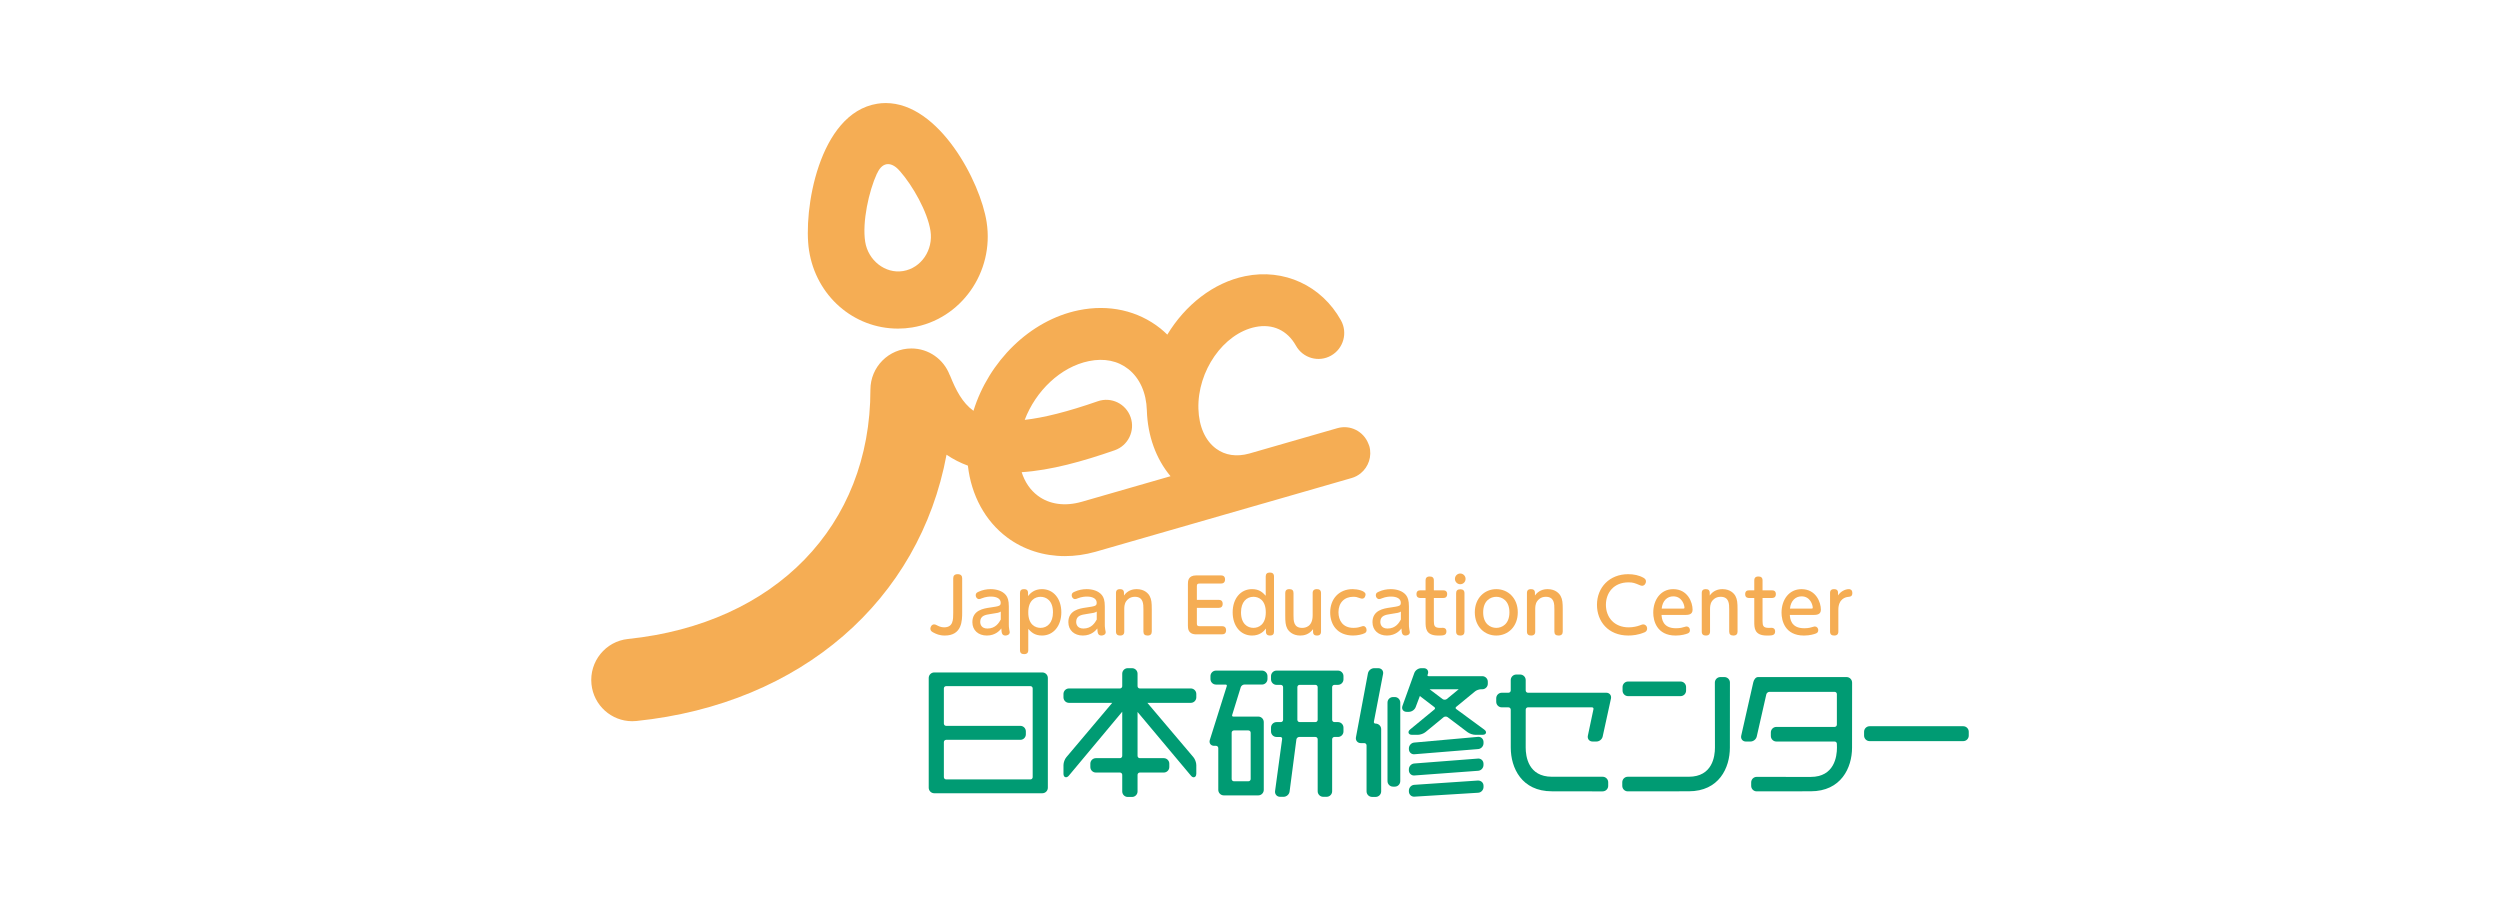 <?xml version="1.0" encoding="UTF-8"?>
<svg xmlns="http://www.w3.org/2000/svg" viewBox="0 0 250 90">
  <g id="a" data-name="レイヤー 2">
    <rect width="250" height="90" fill="#fff"/>
  </g>
  <g id="b" data-name="ba_jec">
    <g>
      <path d="M136.927,44.596c-.022-.078-.059-.148-.088-.222-.477-1.235-1.809-1.929-3.102-1.557l-8.816,2.539c-1.26.348-2.404.18-3.312-.491-1.088-.802-1.716-2.218-1.768-3.985-.111-3.779,2.499-7.526,5.701-8.18,1.719-.351,3.194.329,4.052,1.867.697,1.251,2.269,1.696,3.511.995,1.242-.7,1.686-2.281.989-3.53-1.937-3.478-5.699-5.211-9.58-4.416-3.193.653-5.993,2.89-7.783,5.847-.218-.211-.44-.418-.68-.609-2.259-1.8-5.169-2.447-8.19-1.827-4.887,1-8.994,5.138-10.515,10.055-1.12-.815-1.755-2.065-2.336-3.511-.014-.035-.036-.064-.052-.098-.595-1.536-2.078-2.626-3.816-2.626-2.265,0-4.101,1.846-4.101,4.122,0,13.615-9.514,23.4-24.237,24.928-2.253.233-3.89,2.259-3.657,4.524.218,2.121,1.998,3.7,4.073,3.7.141,0,.283-.008.426-.022,16.524-1.714,28.306-12.109,31.007-26.628.675.462,1.389.821,2.135,1.094.337,2.965,1.729,5.539,3.925,7.178,1.649,1.231,3.66,1.868,5.779,1.868,1.003,0,2.031-.144,3.056-.433l16.784-4.833c.01-.002.018-.003.028-.006l7.4-2.132,1.398-.403c.343-.098.65-.262.909-.474.782-.635,1.156-1.701.861-2.734M108.138,50.187c-1.651.467-3.197.251-4.35-.61-.757-.565-1.307-1.373-1.621-2.358,2.939-.192,6.113-1.083,9.303-2.193,1.346-.468,2.059-1.945,1.594-3.299-.466-1.353-1.935-2.07-3.281-1.603-3.07,1.069-5.445,1.654-7.312,1.863,1.099-2.887,3.579-5.296,6.42-5.877,1.528-.314,2.897-.034,3.957.809,1.132.903,1.785,2.364,1.837,4.115h0c.077,2.56.923,4.863,2.368,6.587l-8.915,2.567Z" fill="#f5ad54"/>
      <path d="M98.662,22.203c-.625-4.038-4.752-11.898-10.091-11.898-.287,0-.575.023-.854.069-5.849.949-7.426,10.718-6.812,14.676.7,4.525,4.442,7.81,8.897,7.81.469,0,.943-.038,1.41-.114,4.886-.795,8.229-5.525,7.45-10.541M90.305,27.106c-1.782.29-3.498-1.062-3.787-2.936-.306-1.971.361-5.042,1.178-6.82l.008.007c.583-1.318,1.553-1.124,2.281-.245l.004-.005c1.284,1.457,2.764,4.069,3.059,5.976.299,1.924-.933,3.729-2.744,4.023" fill="#f5ad54"/>
      <path d="M96.217,61.219c0,.817,0,2.335-1.738,2.335-.54,0-.879-.163-1.132-.297-.155-.083-.311-.172-.311-.388,0-.2.148-.431.377-.431.097,0,.162.029.259.081.191.096.421.215.732.215.918,0,.918-.758.918-1.457v-3.443c0-.253.125-.417.443-.417.363,0,.452.201.452.417v3.383Z" fill="#f5ad54"/>
      <path d="M100.883,62.461c0,.089,0,.245.037.468.009.008.052.26.052.282,0,.305-.341.343-.429.343-.363,0-.392-.297-.407-.707-.141.171-.57.707-1.45.707-.851,0-1.449-.521-1.449-1.339,0-1.198,1.131-1.368,1.752-1.458.962-.141,1.08-.163,1.08-.49,0-.394-.391-.61-.976-.61-.126,0-.51.008-.925.179-.103.045-.184.074-.265.074-.2,0-.333-.193-.333-.387,0-.208.133-.282.303-.356.377-.171.777-.253,1.191-.253.569,0,1.182.164,1.531.602.17.216.288.513.288,1.138v1.807ZM100.077,61.159c-.2.119-.282.133-1.036.245-.487.074-1.02.157-1.02.781,0,.275.134.669.724.669.821,0,1.162-.595,1.332-.9v-.795Z" fill="#f5ad54"/>
      <path d="M102.827,65.019c0,.089,0,.394-.407.394-.251,0-.421-.097-.421-.394v-5.719c0-.268.14-.387.399-.387.237,0,.407.089.407.387v.312c.237-.32.658-.699,1.39-.699,1.155,0,1.938.951,1.938,2.32s-.798,2.32-1.931,2.32c-.753,0-1.079-.349-1.375-.662v2.127ZM104.054,62.788c.673,0,1.243-.505,1.243-1.554,0-1.182-.673-1.554-1.243-1.554-.518,0-1.227.319-1.227,1.554-.007,1.265.74,1.554,1.227,1.554" fill="#f5ad54"/>
      <path d="M110.481,62.461c0,.089,0,.245.037.468.008.008.052.26.052.282,0,.305-.34.343-.429.343-.362,0-.391-.297-.407-.707-.141.171-.569.707-1.449.707-.851,0-1.45-.521-1.45-1.339,0-1.198,1.132-1.368,1.753-1.458.961-.141,1.08-.163,1.08-.49,0-.394-.392-.61-.977-.61-.125,0-.51.008-.925.179-.103.045-.184.074-.265.074-.2,0-.333-.193-.333-.387,0-.208.132-.282.303-.356.377-.171.778-.253,1.191-.253.57,0,1.184.164,1.531.602.171.216.288.513.288,1.138v1.807ZM109.675,61.159c-.2.119-.28.133-1.035.245-.489.074-1.022.157-1.022.781,0,.275.134.669.726.669.821,0,1.161-.595,1.331-.9v-.795Z" fill="#f5ad54"/>
      <path d="M115.177,63.16c0,.252-.132.394-.414.394s-.421-.127-.421-.394v-2.217c0-.542,0-1.264-.858-1.264-.511,0-.777.312-.872.454-.186.276-.186.61-.186.81v2.217c0,.089,0,.394-.406.394-.251,0-.422-.097-.422-.394v-3.868c0-.289.177-.379.392-.379.244,0,.407.09.407.379v.26c.34-.484.821-.639,1.272-.639.792,0,1.176.453,1.301.699.178.335.207.677.207,1.324v2.224Z" fill="#f5ad54"/>
      <path d="M121.861,59.984c.215,0,.407.089.407.394,0,.276-.141.409-.407.409h-2.174v1.57c0,.201.066.26.259.26h2.248c.214,0,.415.089.415.402,0,.283-.141.417-.415.417h-2.552c-.851,0-.851-.595-.851-.893v-4.113c0-.312,0-.892.851-.892h2.448c.215,0,.414.089.414.402,0,.289-.155.416-.414.416h-2.144c-.194,0-.259.053-.259.26v1.368h2.174Z" fill="#f5ad54"/>
      <path d="M126.572,57.649c0-.253.125-.395.407-.395.244,0,.421.097.421.395v5.518c0,.268-.14.387-.399.387-.229,0-.408-.09-.408-.38v-.32c-.221.305-.635.7-1.389.7-1.153,0-1.938-.96-1.938-2.321,0-1.375.791-2.32,1.938-2.32.746,0,1.073.349,1.368.662v-1.926ZM125.343,59.679c-.687,0-1.242.521-1.242,1.554,0,1.145.644,1.554,1.242,1.554.539,0,1.236-.341,1.236-1.554,0-1.264-.747-1.554-1.236-1.554" fill="#f5ad54"/>
      <path d="M128.523,59.307c0-.244.117-.394.407-.394s.421.127.421.394v2.218c0,.542,0,1.264.866,1.264.31,0,1.049-.112,1.049-1.264v-2.218c0-.088,0-.394.415-.394.244,0,.421.096.421.394v3.868c0,.29-.186.38-.399.38-.236,0-.398-.09-.398-.38v-.26c-.408.558-.94.64-1.28.64-.77,0-1.161-.439-1.301-.7-.171-.335-.2-.677-.2-1.323v-2.224Z" fill="#f5ad54"/>
      <path d="M133.018,61.249c0-1.384.901-2.336,2.248-2.336.466,0,1.289.164,1.289.528,0,.111-.06.423-.342.423-.059,0-.103-.007-.259-.06-.236-.088-.362-.126-.629-.126-.88,0-1.478.588-1.478,1.547,0,.796.413,1.562,1.501,1.562.377,0,.614-.075.769-.127.096-.037.148-.052.214-.052.2,0,.326.193.326.394,0,.127-.044.245-.178.312-.244.134-.739.238-1.175.238-1.59,0-2.286-1.108-2.286-2.305" fill="#f5ad54"/>
      <path d="M140.893,62.461c0,.089,0,.245.038.468.008.008.051.26.051.282,0,.305-.339.343-.428.343-.363,0-.393-.297-.406-.707-.141.171-.57.707-1.451.707-.85,0-1.449-.521-1.449-1.339,0-1.198,1.132-1.368,1.753-1.458.961-.141,1.079-.163,1.079-.49,0-.394-.392-.61-.976-.61-.126,0-.511.008-.925.179-.102.045-.185.074-.266.074-.2,0-.333-.193-.333-.387,0-.208.132-.282.303-.356.378-.171.777-.253,1.191-.253.57,0,1.184.164,1.531.602.169.216.288.513.288,1.138v1.807ZM140.088,61.159c-.199.119-.28.133-1.036.245-.489.074-1.019.157-1.019.781,0,.275.132.669.723.669.822,0,1.162-.595,1.332-.9v-.795Z" fill="#f5ad54"/>
      <path d="M143.386,62.111c0,.469.073.677.621.677.044,0,.244-.007.288-.007.17,0,.347.088.347.364,0,.41-.339.41-.821.41-1.264,0-1.264-.759-1.264-1.399v-2.358h-.525c-.073,0-.385,0-.385-.379,0-.282.156-.387.385-.387h.525v-.989c0-.186.067-.394.407-.394.267,0,.422.104.422.394v.989h.947c.191,0,.384.081.384.379,0,.386-.304.386-.384.386h-.947v2.313Z" fill="#f5ad54"/>
      <path d="M146.557,57.887c0,.297-.228.536-.532.536-.288,0-.533-.238-.533-.536s.245-.536.533-.536c.295,0,.532.246.532.536M145.612,59.322c0-.253.126-.394.414-.394.259,0,.421.105.421.394v3.838c0,.245-.117.394-.413.394-.26,0-.422-.104-.422-.394v-3.838Z" fill="#f5ad54"/>
      <path d="M149.627,58.914c1.183,0,2.151.899,2.151,2.32s-.968,2.32-2.151,2.32c-1.17,0-2.146-.885-2.146-2.32s.985-2.32,2.146-2.32M149.627,62.788c.577,0,1.316-.38,1.316-1.554,0-1.182-.748-1.554-1.316-1.554-.555,0-1.31.364-1.31,1.554,0,1.174.74,1.554,1.31,1.554" fill="#f5ad54"/>
      <path d="M156.274,63.16c0,.252-.133.394-.415.394s-.421-.127-.421-.394v-2.217c0-.542,0-1.264-.858-1.264-.511,0-.778.312-.872.454-.186.276-.186.61-.186.81v2.217c0,.089,0,.394-.406.394-.251,0-.422-.097-.422-.394v-3.868c0-.289.178-.379.392-.379.244,0,.407.09.407.379v.26c.34-.484.821-.639,1.272-.639.791,0,1.176.453,1.302.699.178.335.207.677.207,1.324v2.224Z" fill="#f5ad54"/>
      <path d="M159.697,60.49c0-1.763,1.264-3.072,3.121-3.072.547,0,1.095.104,1.567.38.209.125.209.282.209.341,0,.238-.17.439-.385.439-.089,0-.157-.03-.245-.067-.481-.201-.658-.275-1.116-.275-1.466,0-2.257,1.034-2.257,2.246,0,1.243.829,2.253,2.279,2.253.451,0,.85-.104,1.057-.178.296-.112.326-.119.4-.119.199,0,.385.164.385.416s-.162.335-.259.379c-.637.268-1.19.32-1.627.32-2.013,0-3.129-1.421-3.129-3.064" fill="#f5ad54"/>
      <path d="M166.154,61.494c.03.372.102,1.331,1.442,1.331.43,0,.667-.074.917-.149.045-.014.089-.029.148-.029.178,0,.333.148.333.372,0,.193-.103.283-.244.334-.156.06-.592.202-1.183.202-1.908,0-2.242-1.503-2.242-2.283,0-1.301.748-2.358,1.997-2.358,1.45,0,1.937,1.323,1.937,2.053,0,.528-.466.528-.836.528h-2.27ZM168.298,60.862c.081,0,.149,0,.149-.096,0-.224-.223-1.131-1.117-1.131-.592,0-1.079.417-1.162,1.227h2.13Z" fill="#f5ad54"/>
      <path d="M173.755,63.16c0,.252-.132.394-.414.394s-.421-.127-.421-.394v-2.217c0-.542,0-1.264-.859-1.264-.51,0-.777.312-.872.454-.185.276-.185.61-.185.81v2.217c0,.089,0,.394-.407.394-.251,0-.421-.097-.421-.394v-3.868c0-.289.177-.379.392-.379.244,0,.406.09.406.379v.26c.341-.484.822-.639,1.272-.639.792,0,1.176.453,1.303.699.177.335.206.677.206,1.324v2.224Z" fill="#f5ad54"/>
      <path d="M176.255,62.111c0,.469.073.677.621.677.045,0,.245-.007.289-.007.169,0,.347.088.347.364,0,.41-.34.41-.821.41-1.264,0-1.264-.759-1.264-1.399v-2.358h-.526c-.072,0-.384,0-.384-.379,0-.282.156-.387.384-.387h.526v-.989c0-.186.066-.394.406-.394.266,0,.422.104.422.394v.989h.946c.194,0,.385.081.385.379,0,.386-.303.386-.385.386h-.946v2.313Z" fill="#f5ad54"/>
      <path d="M178.982,61.494c.03.372.103,1.331,1.443,1.331.43,0,.665-.074.916-.149.046-.014.089-.029.149-.029.177,0,.334.148.334.372,0,.193-.106.283-.245.334-.156.06-.592.202-1.183.202-1.91,0-2.243-1.503-2.243-2.283,0-1.301.748-2.358,1.999-2.358,1.449,0,1.937,1.323,1.937,2.053,0,.528-.466.528-.836.528h-2.271ZM181.126,60.862c.082,0,.149,0,.149-.096,0-.224-.221-1.131-1.116-1.131-.592,0-1.081.417-1.162,1.227h2.129Z" fill="#f5ad54"/>
      <path d="M183.834,63.16c0,.089,0,.394-.407.394-.25,0-.422-.097-.422-.394v-3.868c0-.289.178-.379.392-.379.245,0,.407.09.407.379v.253c.223-.364.681-.632,1.087-.632.089,0,.342.03.342.387,0,.341-.185.364-.452.395-.164.015-.947.148-.947,1.285v2.18Z" fill="#f5ad54"/>
      <path d="M119.082,68.846h-5.102c-.124,0-.225-.102-.225-.229v-1.247c0-.305-.247-.552-.551-.552h-.432c-.303,0-.549.248-.549.552v1.247c0,.126-.102.229-.228.229h-5.099c-.303,0-.549.248-.549.553v.333c0,.305.246.553.549.553h4.29c.014,0,.024.001.035.002-.006.008-.012.016-.021.027l-4.563,5.405c-.165.19-.289.539-.289.792v.862c0,.09.016.162.044.22.092.175.316.183.489-.024l5.342-6.399v4.417c0,.127-.102.228-.228.228h-2.411c-.303,0-.55.249-.55.553v.333c0,.305.247.552.55.552h2.411c.126,0,.228.103.228.229v1.661c0,.304.246.552.549.552h.432c.304,0,.551-.248.551-.552v-1.661c0-.127.101-.229.225-.229h2.399c.304,0,.551-.247.551-.552v-.333c0-.305-.248-.553-.551-.553h-2.399c-.124,0-.225-.101-.225-.228v-4.391l5.34,6.372c.089.106.181.16.275.16.121,0,.26-.094.26-.356v-.862c0-.253-.127-.601-.29-.792l-4.579-5.405c-.008-.011-.015-.019-.02-.027.009,0,.021-.002.034-.002h4.305c.304,0,.55-.248.55-.553v-.333c0-.305-.246-.553-.55-.553" fill="#009b73"/>
      <path d="M126.196,67.06h-4.598c-.305,0-.551.249-.551.553v.29c0,.305.246.554.551.554h.959c.052,0,.091.015.11.042.022.028.023.071.009.117l-1.695,5.383c-.048.148-.027.296.053.408.082.112.217.175.371.175h.195c.126,0,.228.103.228.229v4.175c0,.304.247.552.549.552h3.451c.303,0,.549-.249.549-.552v-6.775c0-.304-.245-.553-.549-.553h-2.493c-.05,0-.089-.015-.11-.043-.02-.028-.023-.067-.008-.118l.861-2.784c.042-.133.205-.257.348-.257h1.77c.305,0,.551-.249.551-.554v-.29c0-.304-.246-.553-.551-.553M123.166,77.901v-4.632c0-.125.101-.226.227-.226h1.448c.125,0,.226.101.226.226v4.632c0,.126-.101.227-.226.227h-1.448c-.126,0-.227-.101-.227-.227" fill="#009b73"/>
      <path d="M133.796,67.06h-6.145c-.304,0-.55.248-.55.553v.32c0,.304.246.553.55.553h.43c.125,0,.228.104.228.227v3.269c0,.127-.103.227-.228.227h-.43c-.304,0-.55.249-.55.553v.383c0,.304.246.552.55.552h.386c.056,0,.106.02.137.058.033.037.047.089.04.144l-.708,5.21c-.019.149.022.294.118.403.092.107.23.168.381.168h.356c.29,0,.56-.236.598-.528l.681-5.21c.017-.131.146-.246.278-.246h1.625c.125,0,.225.102.225.229v5.202c0,.305.248.553.551.553h.345c.3,0,.55-.248.55-.553v-5.202c0-.127.101-.229.226-.229h.357c.302,0,.55-.248.55-.552v-.383c0-.304-.248-.553-.55-.553h-.357c-.125,0-.226-.101-.226-.227v-3.269c0-.123.101-.227.226-.227h.357c.302,0,.55-.249.55-.553v-.32c0-.305-.248-.553-.55-.553M131.767,68.712v3.269c0,.127-.1.227-.225.227h-1.58c-.126,0-.225-.101-.225-.227v-3.269c0-.123.099-.227.225-.227h1.58c.125,0,.225.104.225.227" fill="#009b73"/>
      <path d="M162.802,69.613h5.256c.303,0,.55-.247.55-.553v-.355c0-.305-.247-.552-.55-.552h-5.256c-.302,0-.546.247-.546.552v.355c0,.306.245.553.546.553" fill="#009b73"/>
      <path d="M196.327,72.623h-9.37c-.303,0-.549.248-.549.553v.382c0,.305.246.554.549.554h9.37c.303,0,.549-.248.549-.554v-.382c0-.305-.246-.553-.549-.553" fill="#009b73"/>
      <path d="M104.236,67.245h-10.814c-.304,0-.55.248-.55.553v10.973c0,.305.246.553.55.553h10.814c.304,0,.549-.248.549-.553v-10.973c0-.305-.245-.553-.549-.553M94.387,74.212c0-.126.099-.229.228-.229h7.422c.303,0,.548-.248.548-.553v-.291c0-.305-.245-.553-.548-.553h-7.422c-.129,0-.228-.103-.228-.228v-3.518c0-.127.099-.227.228-.227h8.427c.127,0,.226.1.226.227v8.874c0,.125-.099.228-.226.228h-8.427c-.129,0-.228-.103-.228-.228v-3.503Z" fill="#009b73"/>
      <path d="M139.486,69.705h-.182c-.309,0-.554.249-.554.553v7.852c0,.305.245.554.554.554h.182c.299,0,.541-.249.541-.554v-7.852c0-.304-.242-.553-.541-.553" fill="#009b73"/>
      <path d="M138.308,67.398c.029-.152-.006-.296-.095-.408-.092-.109-.234-.172-.385-.172h-.413c-.29,0-.564.226-.621.516l-1.2,6.4c-.027.149.009.295.1.405.09.109.231.171.383.171h.352c.125,0,.227.101.227.229v4.6c0,.306.249.553.555.553h.353c.302,0,.553-.248.553-.553v-6.229c0-.304-.251-.553-.572-.553-.052,0-.099-.018-.127-.053s-.037-.083-.028-.136l.917-4.77Z" fill="#009b73"/>
      <path d="M147.844,73.682l-6.429.575c-.29.025-.527.289-.527.587v.063c0,.293.226.522.51.522l6.421-.522c.297-.025.533-.286.533-.584v-.119c0-.292-.223-.521-.507-.521M141.397,75.26h.001v.006s-.001-.006-.001-.006Z" fill="#009b73"/>
      <path d="M147.836,75.854l-6.419.496c-.292.024-.53.285-.53.584v.09c0,.295.229.526.514.526l6.415-.472c.297-.021.534-.281.534-.58v-.12c0-.294-.226-.524-.515-.524M141.402,77.382h0v.005-.005Z" fill="#009b73"/>
      <path d="M148.231,67.617h-5.365c-.049,0-.088-.014-.105-.038-.017-.024-.017-.064,0-.109l.024-.063c.053-.15.041-.295-.038-.412-.079-.113-.213-.176-.367-.176h-.267c-.28,0-.578.207-.678.472l-1.192,3.308c-.053.147-.038.297.042.408.078.113.216.177.373.177h.237c.278,0,.572-.206.672-.471l.362-.96c.022-.061.043-.111.059-.153.047.037.102.08.168.131l1.282.982c.042.033.065.073.065.114.001.041-.02.082-.059.117l-2.435,2.004c-.182.15-.17.288-.145.355.022.067.097.18.334.18h.581c.251,0,.596-.124.786-.285l1.793-1.475c.102-.085.302-.087.406-.008l1.989,1.502c.198.149.543.266.795.266h.71c.238,0,.313-.113.336-.178.021-.068.028-.202-.168-.345l-2.799-2.054c-.043-.032-.066-.069-.068-.108,0-.038.022-.077.062-.112l1.886-1.549c.135-.112.412-.21.586-.21h.137c.299,0,.552-.247.552-.552v-.204c0-.307-.253-.554-.552-.554M145.869,68.927l-1.191.978c-.102.084-.304.089-.409.009l-1.309-.987h2.909Z" fill="#009b73"/>
      <path d="M147.798,78.053h-.003l-6.374.43c-.295.02-.533.279-.533.579v.076c0,.297.229.53.519.53l6.41-.394c.297-.018.535-.277.535-.576v-.119c0-.296-.227-.526-.553-.526M141.406,79.502s0,0,.001,0v.004s-.001-.005-.001-.005Z" fill="#009b73"/>
      <path d="M160.266,79.136c.306,0,.554-.248.554-.552v-.356c0-.305-.248-.553-.554-.553h-5.074c-2.367-.001-2.623-2.037-2.623-2.911l.003-3.802c0-.126.1-.229.225-.229h6.396c.055,0,.1.019.129.052.027.033.033.081.023.135l-.56,2.655c-.031.147.002.296.088.404.087.11.226.173.378.173h.395c.29,0,.565-.223.624-.509l.827-3.791c.031-.148.001-.296-.088-.406-.086-.11-.225-.173-.375-.173h-7.839c-.125,0-.225-.099-.225-.228v-1.039c0-.301-.249-.553-.552-.553h-.393c-.303,0-.551.252-.551.553v1.039c0,.129-.104.228-.229.228h-.667c-.304,0-.555.248-.555.553v.355c0,.305.251.553.555.553h.667c.126,0,.229.102.229.229l.003,3.802c0,2.024,1.086,4.365,4.112,4.365l5.074.008Z" fill="#009b73"/>
      <path d="M172.994,68.259c0-.304-.245-.552-.551-.552h-.409c-.303,0-.548.248-.548.552l.009,6.505c0,.874-.253,2.911-2.62,2.911h-6.101c-.302,0-.547.249-.547.553v.356c0,.305.246.552.547.552l6.101-.007c3.025,0,4.113-2.341,4.113-4.365l.006-6.505Z" fill="#009b73"/>
      <path d="M185.209,68.259c0-.304-.248-.552-.549-.552h-8.863c-.226,0-.407.262-.464.506l-1.213,5.361c-.032.147-.003.296.085.405.086.111.223.174.372.174h.47c.292,0,.568-.223.629-.507l.956-4.211c.03-.136.177-.251.316-.251h6.512c.127,0,.227.1.227.225v3.055c0,.125-.1.228-.227.228h-5.823c-.306,0-.553.247-.553.552v.355c0,.305.247.553.553.553h5.823c.127,0,.227.101.227.227l.009.384c0,.874-.256,2.929-2.623,2.929l-5.409-.004c-.3,0-.546.248-.546.553v.343c0,.305.246.552.546.552l5.409-.007c3.025,0,4.132-2.341,4.132-4.365l.006-6.505Z" fill="#009b73"/>
    </g>
  </g>
</svg>